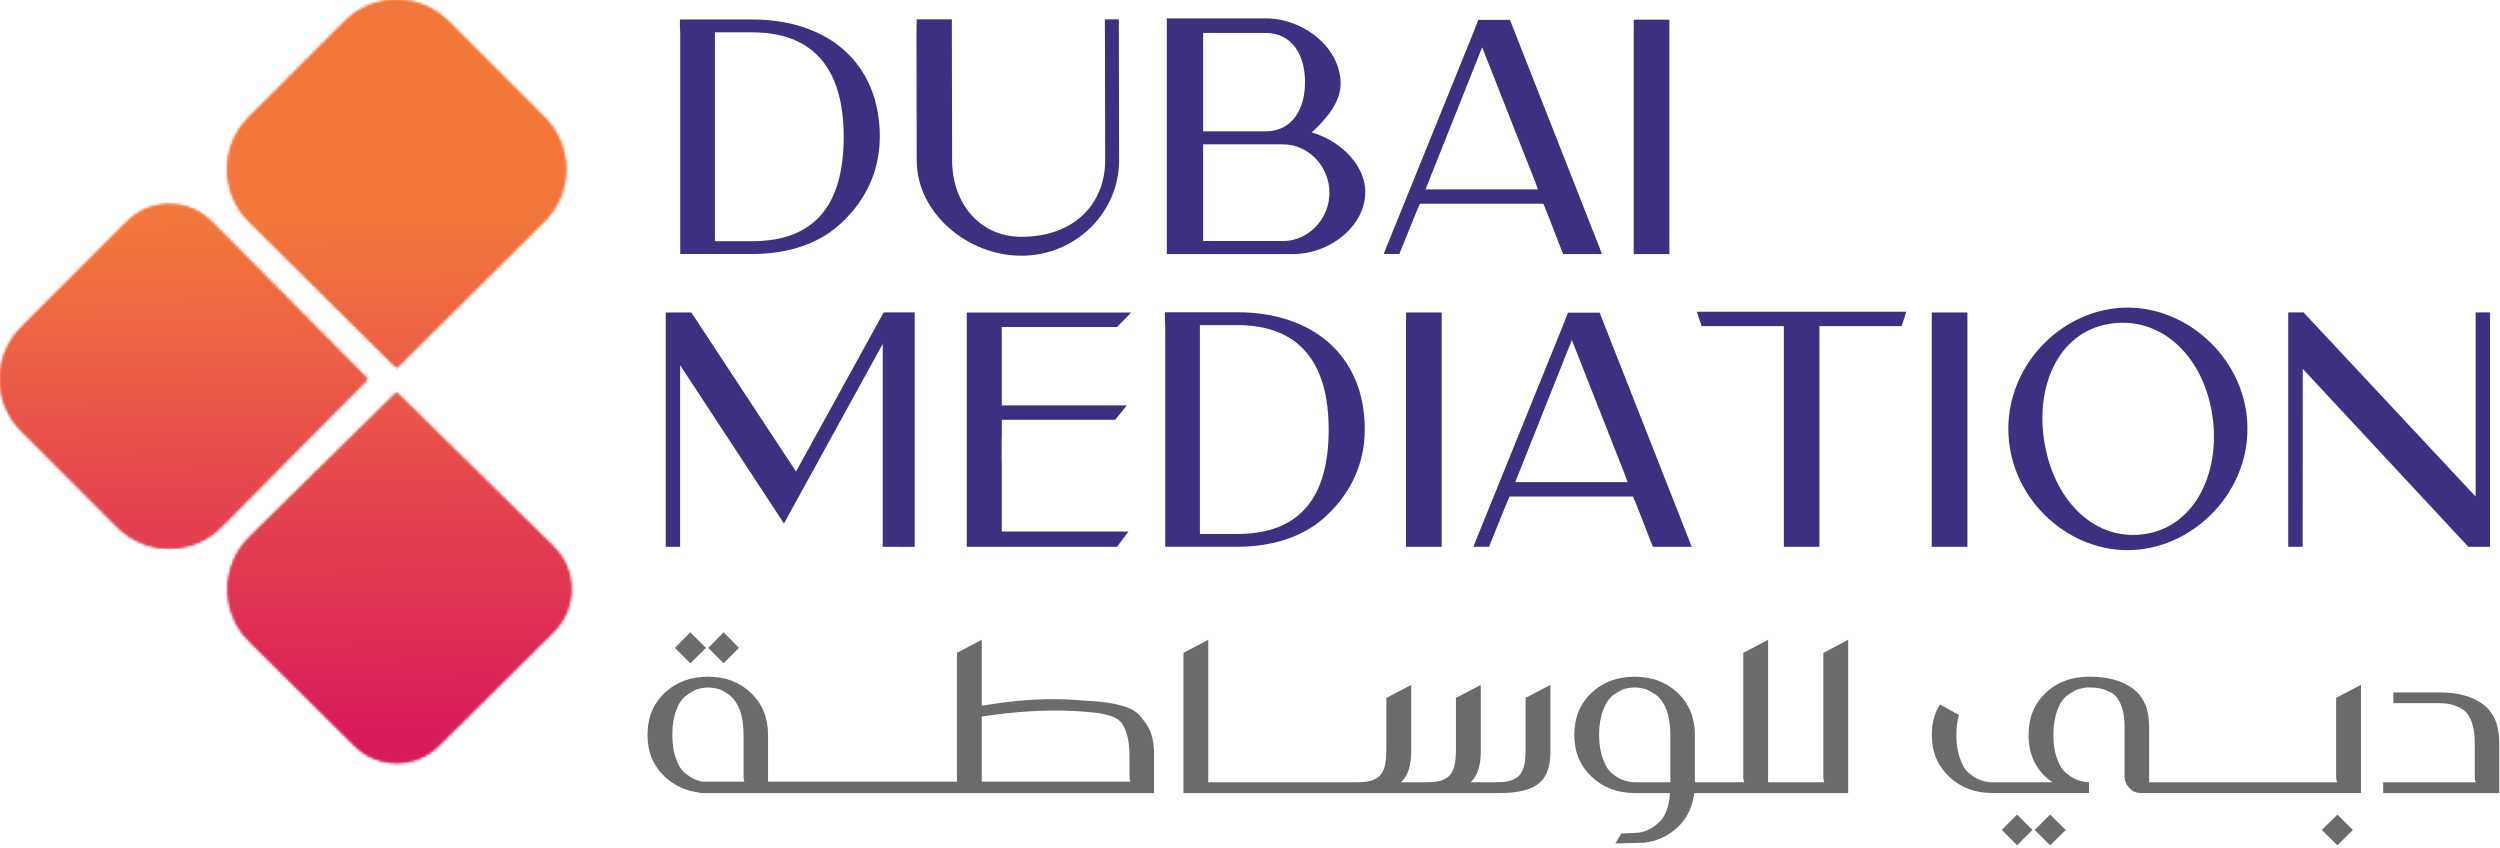 <svg width="935" height="317" viewBox="0 0 935 317" fill="none" xmlns="http://www.w3.org/2000/svg">
<mask id="mask0_26_47" style="mask-type:luminance" maskUnits="userSpaceOnUse" x="85" y="0" width="129" height="286">
<path d="M93.35 200.91C87.91 206.26 85.19 213.32 85.19 220.39C85.19 227.46 87.88 234.45 93.28 239.79L132.67 278.86C141.35 287.47 155.34 287.47 164.02 278.86L207.05 236.18C215.86 227.45 215.82 213.2 206.98 204.51L148.33 146.83L93.34 200.91H93.35ZM129.02 8L93.03 43.99C87.7 49.33 85.03 56.32 85.03 63.31C85.03 70.3 87.73 77.37 93.11 82.71L148.34 137.48L203.57 82.71C214.32 72.06 214.35 54.69 203.65 43.99L167.67 8C162.33 2.67 155.34 0 148.34 0C141.34 0 134.36 2.67 129.02 8Z" fill="white"/>
</mask>
<g mask="url(#mask0_26_47)">
<path d="M215.821 -1.544L81.59 0.049L85.02 289.028L219.251 287.435L215.821 -1.544Z" fill="url(#paint0_linear_26_47)"/>
</g>
<mask id="mask1_26_47" style="mask-type:luminance" maskUnits="userSpaceOnUse" x="85" y="0" width="129" height="286">
<path d="M93.35 200.91C87.91 206.26 85.19 213.32 85.19 220.39C85.19 227.46 87.88 234.45 93.28 239.79L132.67 278.86C141.35 287.47 155.34 287.47 164.02 278.86L207.05 236.18C215.86 227.45 215.82 213.2 206.98 204.51L148.33 146.83L93.34 200.91H93.35ZM129.02 8L93.03 43.99C87.7 49.33 85.03 56.32 85.03 63.31C85.03 70.3 87.73 77.37 93.11 82.71L148.34 137.48L203.57 82.71C214.32 72.06 214.35 54.69 203.65 43.99L167.67 8C162.33 2.67 155.34 0 148.34 0C141.34 0 134.36 2.67 129.02 8Z" fill="white"/>
</mask>
<g mask="url(#mask1_26_47)">
<path d="M215.821 -1.544L81.59 0.049L85.02 289.028L219.251 287.435L215.821 -1.544Z" fill="url(#paint1_linear_26_47)"/>
</g>
<mask id="mask2_26_47" style="mask-type:luminance" maskUnits="userSpaceOnUse" x="0" y="76" width="138" height="130">
<path d="M47.59 82.88L8 122.46C2.66 127.8 0 134.79 0 141.79C0 148.79 2.66 155.77 8 161.11L43.99 197.1C54.69 207.8 72.06 207.77 82.71 197.02L137.48 141.79L79.13 82.96C74.78 78.57 69.05 76.38 63.32 76.38C57.62 76.38 51.93 78.55 47.58 82.9" fill="white"/>
</mask>
<g mask="url(#mask2_26_47)">
<path d="M137.453 74.732L-1.578 76.382L0.002 209.432L139.032 207.782L137.453 74.732Z" fill="url(#paint2_linear_26_47)"/>
</g>
<mask id="mask3_26_47" style="mask-type:luminance" maskUnits="userSpaceOnUse" x="0" y="76" width="138" height="130">
<path d="M47.59 82.88L8 122.46C2.66 127.8 0 134.79 0 141.79C0 148.79 2.66 155.77 8 161.11L43.99 197.1C54.69 207.8 72.06 207.77 82.71 197.02L137.48 141.79L79.13 82.96C74.78 78.57 69.05 76.38 63.32 76.38C57.62 76.38 51.93 78.55 47.58 82.9" fill="white"/>
</mask>
<g mask="url(#mask3_26_47)">
<path d="M137.453 74.732L-1.578 76.382L0.002 209.432L139.032 207.782L137.453 74.732Z" fill="url(#paint3_linear_26_47)"/>
</g>
<path d="M329.04 51.139C329.04 65.559 322.35 76.769 313.46 84.479C305.53 91.359 294.41 94.999 281.3 94.999H254.41V12.539C254.41 12.539 254.11 6.999 254.41 7.289H281.31C309.83 7.289 329.05 23.679 329.05 51.139M315.54 51.149C315.54 17.159 295.4 12.089 281.31 12.089H267.38V90.209H281.31C305.28 90.209 315.54 75.969 315.54 51.149Z" fill="#3E2F81"/>
<path d="M418.54 59.969C418.54 79.639 402.15 95.639 381.99 95.639C361.83 95.639 342.85 79.639 342.85 59.98L342.76 12.159C342.69 12.159 342.86 7.229 342.86 7.229H355.99L356.09 59.969C356.09 75.74 366.17 88.559 382 88.559C402.22 88.559 413.34 75.74 413.34 59.969L413.25 12.47L413.21 7.229H418.44L418.54 59.98V59.969Z" fill="#3E2F81"/>
<path d="M510.61 71.83C510.61 84.61 497.33 95.01 483.73 95.01H436.39V6.87H473.26C487.58 6.87 501.39 17.83 501.39 31.3C501.39 37.99 496.36 44.05 491.71 48.47C491.45 48.72 490.58 49.51 490.58 49.51C490.58 49.51 491.76 49.89 492.12 50.02C501.61 53.24 510.63 61.8 510.62 71.83M449.97 48.47V49.13H473.25C483.25 49.13 488.08 40.88 488.08 30.72C488.08 20.56 483.25 12.31 473.25 12.31H449.98V48.47H449.97ZM497.21 72.06C497.21 62.09 489.19 53.99 479.91 53.99H449.97V90.14H479.91C489.19 90.14 497.21 82.03 497.21 72.06Z" fill="#3E2F81"/>
<path d="M599.13 95.01H584.64L584.01 93.499L578.54 79.419L577.2 76.209H531.01L529.66 79.409L523.95 93.489L523.36 94.999H517.49L518.73 91.909L550.91 12.499L552.88 7.439H564.72L565.32 8.949L597.95 91.909L599.14 95.01H599.13ZM533.17 70.829H575.18L574.05 67.739L554.33 17.679L533.5 69.939L533.17 70.829Z" fill="#3E2F81"/>
<path d="M624.35 7.359V95.009H611.01V12.559L611.03 7.359H619.45H619.44H624.35Z" fill="#3E2F81"/>
<path d="M342.09 116.84V204.53L330.14 204.5V128.62L293.2 195.79L254.36 136.56V204.5H248.99V116.85H258.54L297.71 176.35L330.49 116.84H342.09Z" fill="#3E2F81"/>
<path d="M374.65 198.79H422.06L417.76 204.5H361.55V116.89L364.64 116.88H423.08L417.76 122.29H374.65V147.44H374.67V151.63H421.41L417.11 157H374.67V163.7H374.62V172.11H374.65V198.79Z" fill="#3E2F81"/>
<path d="M510.42 160.64C510.42 175.06 503.73 186.27 494.84 193.98C486.91 200.86 475.79 204.49 462.68 204.49H435.79V122.03C435.79 122.03 435.49 116.49 435.79 116.78H462.69C491.21 116.78 510.43 133.17 510.43 160.63M496.92 160.65C496.92 126.66 476.78 121.59 462.69 121.59H448.76V199.71H462.69C486.66 199.71 496.92 185.47 496.92 160.65Z" fill="#3E2F81"/>
<path d="M539.19 116.86V204.5H525.85V122.05L525.88 116.85H534.29V116.86H539.19Z" fill="#3E2F81"/>
<path d="M632.68 204.51H618.2L617.57 202.99L612.09 188.91L610.75 185.7H564.56L563.21 188.9L557.5 202.98L556.91 204.49H551.04L552.27 201.4L584.45 121.99L586.42 116.93H598.26L598.86 118.44L631.49 201.4L632.68 204.5V204.51ZM566.72 180.32H608.73L607.6 177.23L587.88 127.17L567.05 179.43L566.72 180.32Z" fill="#3E2F81"/>
<path d="M712.96 116.58L711.22 121.97H680.45V204.5H667.16V121.97H636.4L634.61 116.58H712.96Z" fill="#3E2F81"/>
<path d="M735.81 116.86V204.5H722.47V122.05L722.49 116.85H730.91V116.86H735.81Z" fill="#3E2F81"/>
<path d="M840.55 160.38C840.55 185.39 819.2 205.76 795.7 205.76C772.2 205.76 751.11 185.42 751.11 160.4C751.11 135.38 772.2 115.04 795.7 115.04C819.2 115.04 840.55 135.37 840.55 160.39M827.18 153.9C823.34 132.26 807.56 118 788.73 121.15C769.9 124.29 760.89 144.46 764.73 166.11C768.57 187.75 783.83 202.8 802.66 199.65C821.5 196.5 831.02 175.54 827.18 153.9Z" fill="#3E2F81"/>
<path d="M931.25 116.84V204.5H923.15L861.23 137.95L861.2 202.13V204.5H855.8V116.84H861.53L925.89 185.72V116.84H931.25Z" fill="#3E2F81"/>
<path d="M264.03 242.33L258.17 236.47L252.42 242.33L258.17 248.08L264.03 242.33Z" fill="#6C6A6B"/>
<path d="M276.38 242.33L270.63 236.47L264.89 242.33L270.63 248.08L276.38 242.33Z" fill="#6C6A6B"/>
<path d="M404.89 261.969C398.25 261.419 386.7 260.789 370.24 263.479L367.18 263.949V239.279L357.89 244.169V292.339H287.25V274.849C287.25 268.369 285.05 263.119 280.78 259.079C276.5 255.039 271.12 253.089 264.77 253.089C258.42 253.089 252.92 255.049 248.64 259.079C244.36 263.109 242.16 268.369 242.16 274.849C242.16 281.329 244.36 286.459 248.64 290.499C252.2 293.849 256.52 295.829 261.6 296.409V296.609H428.37C428.43 296.609 428.49 296.609 428.54 296.609H431.6V280.539C431.17 273.249 428.97 270.989 426.1 267.399C421.56 262.379 407.62 262.209 404.9 261.989M410.69 266.649C415.14 267.509 418.14 268.239 419.86 270.929C421.57 273.739 422.43 277.649 422.43 282.779V290.489C422.43 291.139 422.54 291.769 422.73 292.339H367.18V267.999C393.34 263.969 407.88 266.529 410.69 266.649ZM256.58 289.389C254.99 288.289 253.77 286.459 252.91 283.889C251.93 281.449 251.45 278.389 251.45 274.849C251.45 271.309 251.93 268.249 252.91 265.679C253.76 263.239 254.99 261.399 256.58 260.179C258.05 259.079 259.52 258.219 260.86 257.739C262.21 257.369 263.43 257.129 264.77 257.129C266.11 257.129 267.58 257.369 268.93 257.739C270.28 258.229 271.62 259.089 273.09 260.179C274.56 261.399 275.78 263.239 276.76 265.679C277.61 268.249 278.1 271.299 278.1 274.849V290.499C278.1 291.249 278.21 291.809 278.4 292.349H262.66C262.07 292.229 261.48 292.069 260.86 291.849C259.52 291.479 258.05 290.629 256.58 289.399" fill="#6C6A6B"/>
<path d="M570.56 280.339C570.56 283.149 570.31 285.349 569.83 287.059C569.22 288.889 568.37 290.109 567.26 290.849C566.04 291.579 564.94 292.069 563.84 292.199C562.74 292.439 561.4 292.569 559.56 292.569H550.02C552.59 290.119 553.81 286.339 553.81 281.079V256.139L544.52 261.029V280.339C544.52 283.149 544.27 285.349 543.79 287.059C543.18 288.889 542.32 290.109 541.23 290.849C540.01 291.579 538.91 292.069 537.81 292.199C536.71 292.439 535.36 292.569 533.53 292.569H524C526.57 290.119 527.79 286.339 527.79 281.079V256.139L518.5 261.029V280.339C518.5 283.149 518.25 285.349 517.76 287.059C517.15 288.889 516.29 290.109 515.2 290.849C513.98 291.579 512.87 292.069 511.77 292.199C510.68 292.439 509.33 292.569 507.5 292.569H451.9V239.279L442.61 244.169V296.599H561.04C567.76 296.599 572.53 295.379 575.46 293.059C578.39 290.739 579.86 286.829 579.86 281.079V256.139L570.57 261.029V280.339H570.56Z" fill="#6C6A6B"/>
<path d="M681.92 290.489C681.92 291.339 682.04 291.949 682.29 292.569H661.27V239.279L651.98 244.169V290.489C651.98 291.339 652.1 291.949 652.34 292.569H633.88V274.849C633.88 268.369 631.68 263.119 627.41 259.079C623.13 255.049 617.75 253.089 611.4 253.089C605.05 253.089 599.55 255.039 595.26 259.079C590.99 263.109 588.79 268.369 588.79 274.849C588.79 281.329 590.99 286.459 595.26 290.489C599.54 294.529 604.92 296.599 611.4 296.599H614.34H624.6C624.22 301.619 622.91 305.239 620.57 307.469C617.76 310.159 614.71 311.509 611.4 311.509L606.38 311.749L604.12 315.459L614.95 315.179C619.96 314.569 624.24 312.489 627.66 309.189C631.08 305.889 633.04 301.609 633.65 296.609H690.2H691.22V239.289L681.93 244.179V290.499L681.92 290.489ZM607.36 291.829C606.02 291.459 604.55 290.609 603.08 289.379C601.62 288.279 600.4 286.449 599.54 283.879C598.56 281.439 598.07 278.379 598.07 274.839C598.07 271.299 598.56 268.239 599.54 265.669C600.39 263.219 601.62 261.389 603.08 260.169C604.55 259.069 606.02 258.219 607.36 257.719C608.7 257.359 610.05 257.109 611.39 257.109C612.73 257.109 614.08 257.359 615.42 257.719C616.76 258.209 618.11 259.069 619.7 260.169C621.17 261.389 622.39 263.229 623.37 265.669C624.22 268.229 624.71 271.289 624.71 274.839V292.559H611.39C610.05 292.559 608.7 292.319 607.36 291.829Z" fill="#6C6A6B"/>
<path d="M761 310.41L766.75 316.15L772.61 310.41L766.75 304.66L761 310.41Z" fill="#6C6A6B"/>
<path d="M754.398 304.658L748.657 310.399L754.398 316.141L760.14 310.399L754.398 304.658Z" fill="#6C6A6B"/>
<path d="M873.73 290.49C873.73 291.34 873.85 291.96 874.09 292.57H807.82H803.78V271.79C803.78 265.44 801.82 260.67 797.79 257.61C793.76 254.56 788.26 253.08 781.29 253.08C774.81 253.08 769.44 255.04 765.15 259.07C760.87 263.11 758.68 268.36 758.68 274.84C758.68 282.54 761.61 288.41 767.6 292.56H744.99C743.65 292.56 742.3 292.32 740.96 291.83C739.62 291.46 738.15 290.61 736.68 289.38C735.21 288.28 733.99 286.45 733.14 283.88C732.16 281.44 731.67 278.38 731.67 274.84C731.67 272.03 732.04 269.58 732.64 267.38L725.55 263.47C723.47 266.77 722.5 270.56 722.5 274.84C722.5 281.32 724.7 286.45 728.97 290.48C733.25 294.51 738.63 296.59 744.98 296.59H781.28V292.55C779.94 292.55 778.71 292.31 777.37 291.82C776.03 291.45 774.56 290.6 773.09 289.37C771.51 288.27 770.28 286.44 769.43 283.87C768.45 281.43 767.96 278.37 767.96 274.83C767.96 271.29 768.45 268.23 769.43 265.66C770.28 263.21 771.51 261.38 773.09 260.16C774.56 259.06 776.03 258.2 777.37 257.71C778.71 257.35 779.94 257.1 781.28 257.1C782.86 257.1 784.21 257.22 785.43 257.47C786.53 257.71 787.99 258.2 789.59 259.06C791.18 259.91 792.4 261.51 793.25 263.58C794.11 265.78 794.6 268.47 794.6 271.77V290.47C794.6 292.06 795.21 293.53 796.43 294.75C797.53 295.97 799 296.59 800.71 296.59H807.8H883V256.13L873.71 261.02V290.47L873.73 290.49Z" fill="#6C6A6B"/>
<path d="M868.35 310.41L874.21 316.15L879.96 310.41L874.21 304.66L868.35 310.41Z" fill="#6C6A6B"/>
<path d="M928.73 263.47C924.69 260.42 919.2 258.95 912.23 258.95H895.12V262.98H912.23C913.82 262.98 915.16 263.1 916.26 263.35C917.36 263.59 918.83 264.08 920.42 264.94C922.01 265.79 923.35 267.39 924.21 269.47C925.06 271.67 925.55 274.36 925.55 277.65V290.49C925.55 291.34 925.67 291.95 925.91 292.57H891.32V296.6H934.71V277.65C934.71 271.3 932.75 266.53 928.73 263.47Z" fill="#6C6A6B"/>
<defs>
<linearGradient id="paint0_linear_26_47" x1="155.947" y1="273.48" x2="153.705" y2="84.574" gradientUnits="userSpaceOnUse">
<stop stop-color="#D81B5B"/>
<stop offset="1" stop-color="#F3763D"/>
</linearGradient>
<linearGradient id="paint1_linear_26_47" x1="155.947" y1="273.48" x2="153.705" y2="84.574" gradientUnits="userSpaceOnUse">
<stop stop-color="#D81B5B"/>
<stop offset="1" stop-color="#F3763D"/>
</linearGradient>
<linearGradient id="paint2_linear_26_47" x1="74.034" y1="274.373" x2="71.792" y2="85.466" gradientUnits="userSpaceOnUse">
<stop stop-color="#D81B5B"/>
<stop offset="1" stop-color="#F3763D"/>
</linearGradient>
<linearGradient id="paint3_linear_26_47" x1="74.034" y1="274.373" x2="71.792" y2="85.466" gradientUnits="userSpaceOnUse">
<stop stop-color="#D81B5B"/>
<stop offset="1" stop-color="#F3763D"/>
</linearGradient>
</defs>
</svg>
